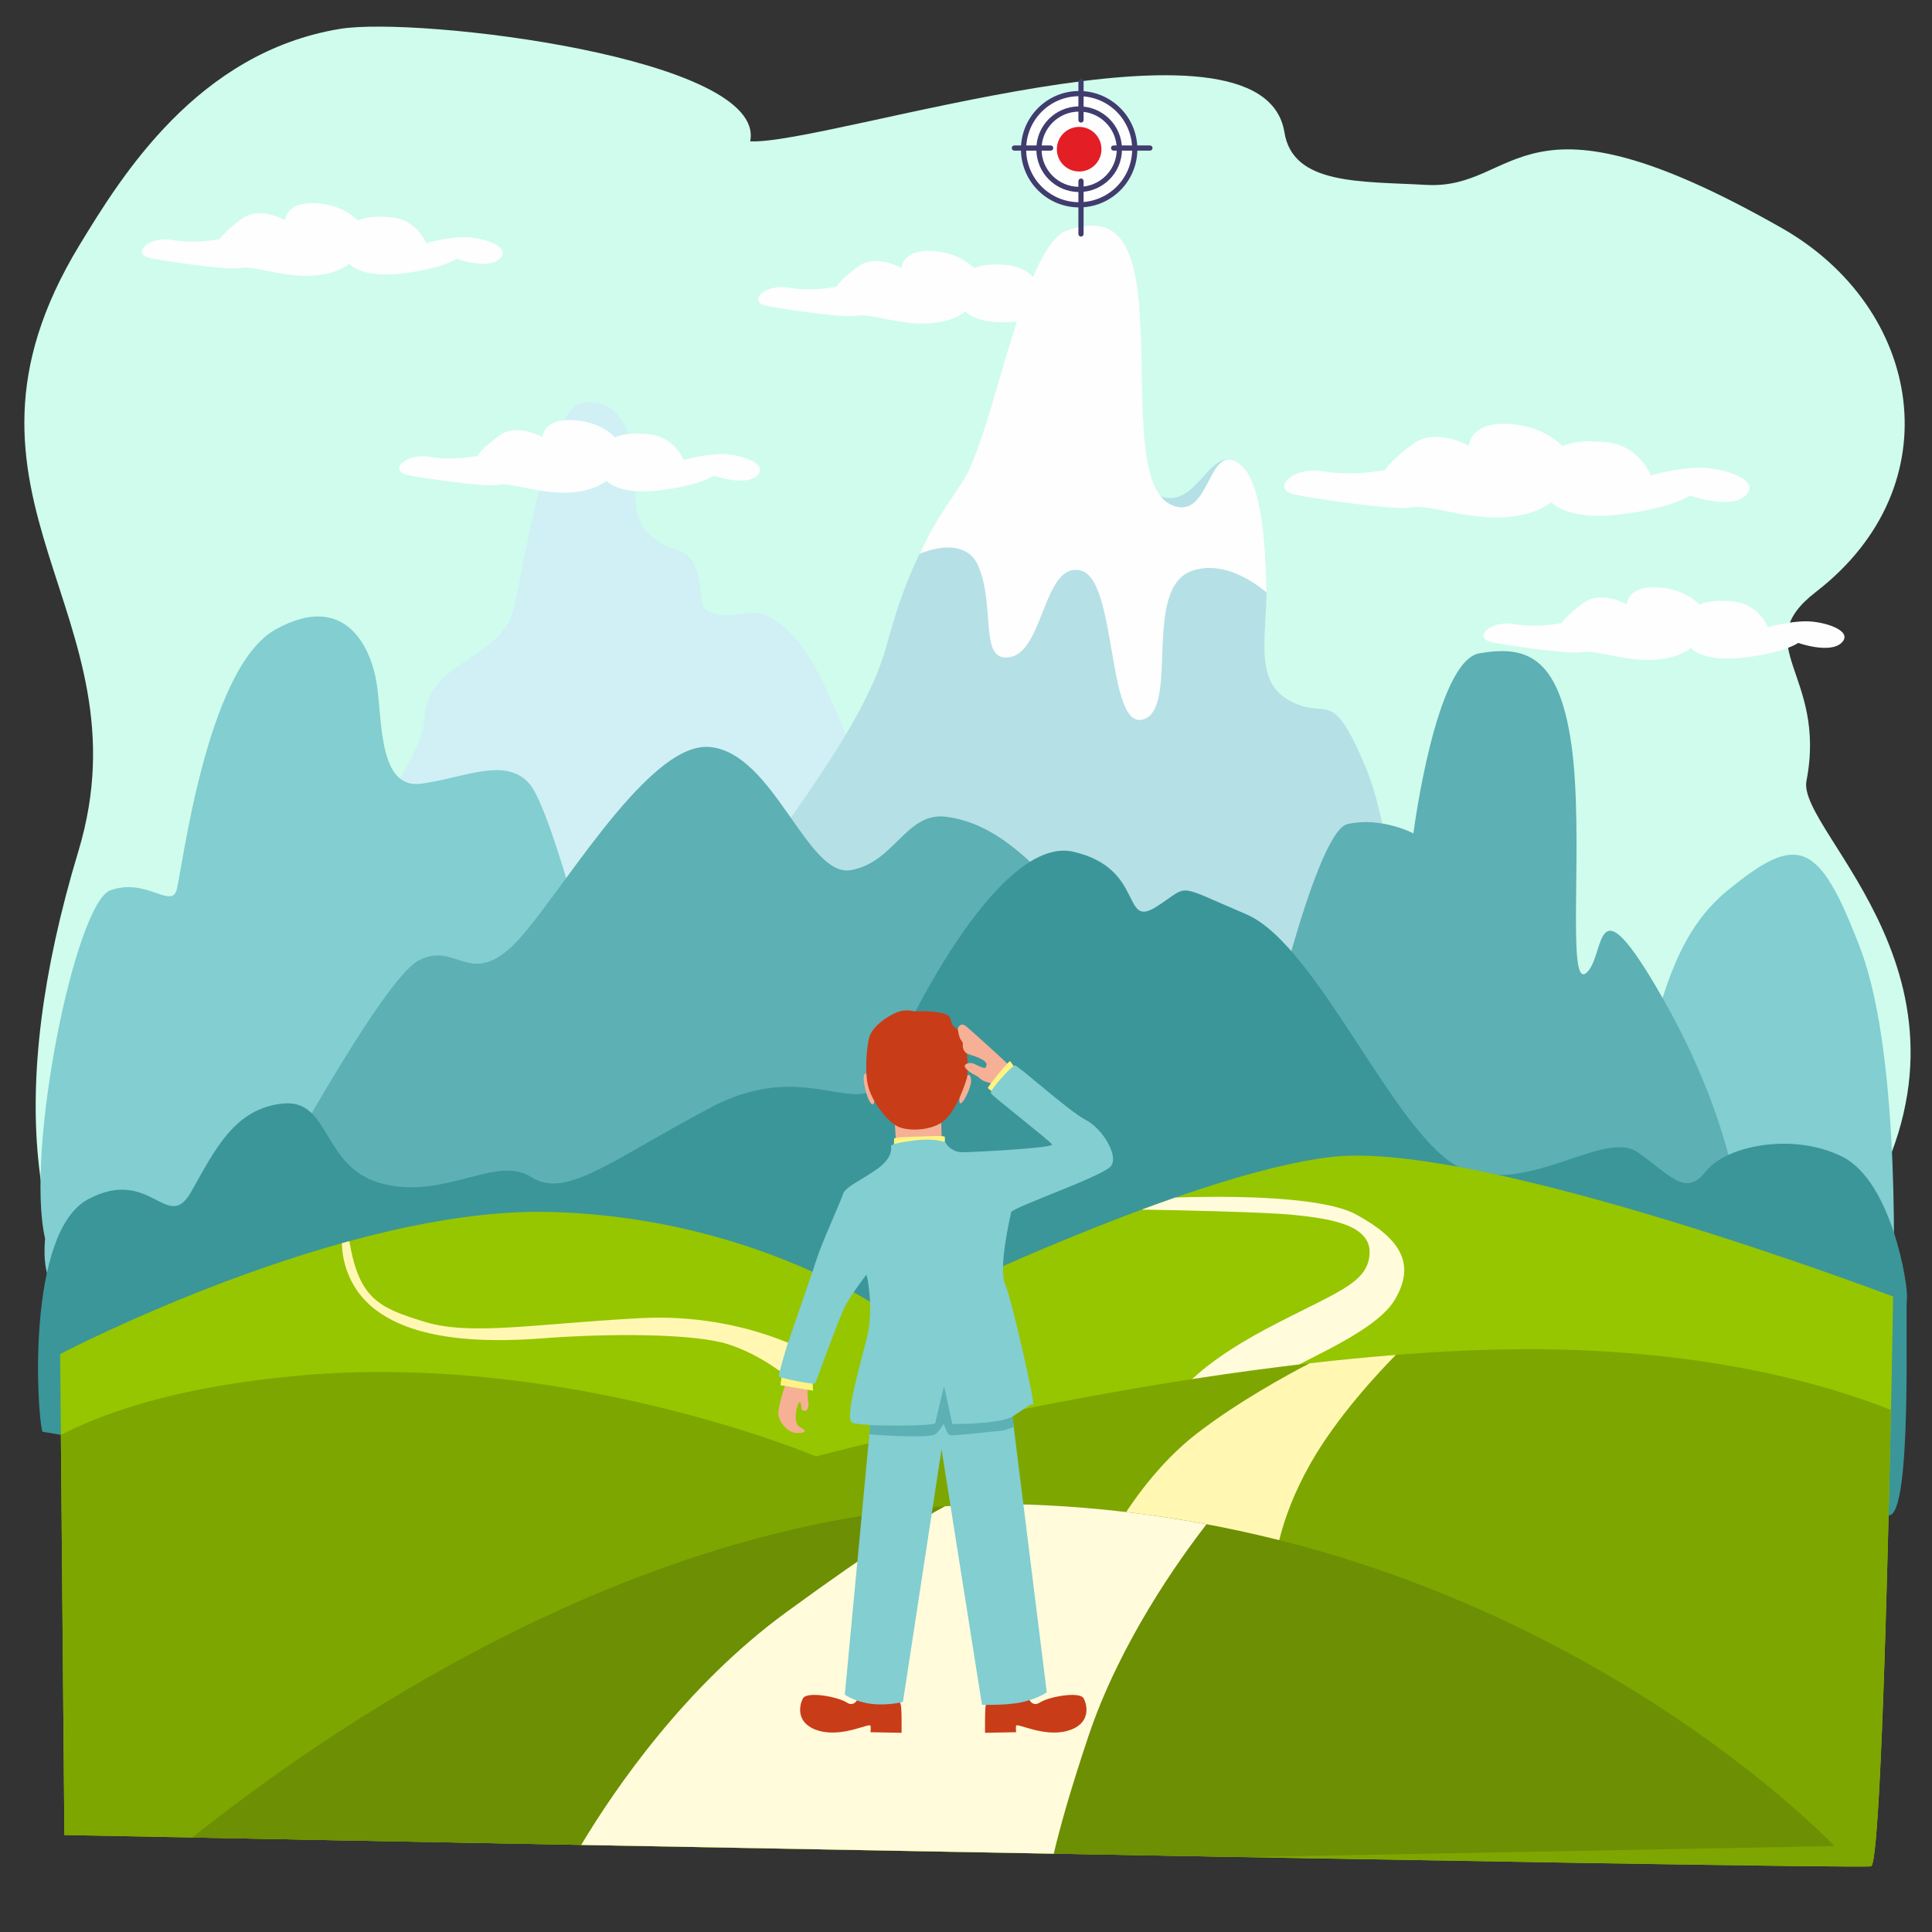 <?xml version="1.0" encoding="UTF-8" standalone="no"?>
<!DOCTYPE svg PUBLIC "-//W3C//DTD SVG 1.1//EN" "http://www.w3.org/Graphics/SVG/1.1/DTD/svg11.dtd">
<svg width="500px" height="500px" version="1.1" xmlns="http://www.w3.org/2000/svg" xmlns:xlink="http://www.w3.org/1999/xlink" xml:space="preserve" xmlns:serif="http://www.serif.com/" style="fill-rule:evenodd;clip-rule:evenodd;stroke-linejoin:round;stroke-miterlimit:2;">
    <rect width="100%" height="100%" fill="#333333" stroke="none"/>
    <g id="Слой_x0020_1">
        <path d="M194.146,36.574C213.935,37.621 326.771,-0.789 332.409,34.246C334.611,47.937 352.05,46.89 369.114,47.849C393.408,49.214 392.677,20.083 461.11,59.016C497.529,79.736 505.628,125.652 469.942,153.199C452.015,167.038 472.917,174.31 467.512,202.101C464.927,215.39 518.449,254.593 481.286,314.909C455.117,357.383 456.074,362.225 416.985,359.804C380.594,357.55 340.477,381.665 304.048,374.402C259.301,365.478 176.348,358.712 103.855,373.336C52.715,383.653 -18.335,348.212 20.283,220.3C38.951,158.468 -19.296,128.947 20.608,63.368C31.388,45.653 51.085,13.527 88.024,7.467C107.987,4.192 198.532,14.956 194.146,36.574Z" style="fill:#cffced;"/>
        <g id="_183059951456">
            <path d="M80.876,233.749C83.254,224.712 108.939,200.929 109.891,185.709C110.842,170.488 130.344,170.963 133.198,156.694C136.052,142.424 142.235,106.274 150.321,104.372C158.407,102.469 162.688,109.604 164.115,117.214C165.542,124.825 162.213,132.435 167.921,138.143C173.628,143.851 177.909,140.521 180.287,147.656C182.666,154.791 179.336,158.121 186.471,159.072C193.606,160.023 196.46,155.267 205.021,164.304C213.583,173.342 218.34,190.941 227.853,209.491C237.366,228.042 238.317,330.307 238.317,330.307L87.059,297.487L80.876,233.749Z" style="fill:#d0f0f5;"/>
            <path d="M11.668,320.556C6.436,297.725 19.517,233.749 28.554,230.42C37.592,227.09 44.251,235.176 45.678,230.42C47.105,225.664 53.288,172.866 71.363,162.877C89.438,152.888 96.097,167.634 97.524,177.147C98.951,186.66 98,204.259 108.94,202.832C119.88,201.405 130.819,195.697 137.003,202.832C143.187,209.967 155.553,259.911 157.932,270.375C160.31,280.839 115.599,296.06 81.827,316.037C48.056,336.015 8.814,353.376 11.668,320.556Z" style="fill:#82ced1;"/>
            <path d="M195.509,224.712C204.07,211.869 224.048,186.66 229.28,167.634C234.512,148.608 238.793,140.046 249.257,124.349C259.722,108.653 264.835,63.465 276.013,59.66C287.19,55.855 293.493,59.661 294.92,80.114C296.347,100.567 290.164,123.874 299.677,128.155C309.189,132.436 312.519,116.739 319.178,119.117C325.837,121.495 327.264,136.241 327.74,150.035C328.216,163.828 323.935,176.195 333.924,181.428C343.912,186.66 344.388,177.147 353.425,198.551C362.463,219.956 366.268,280.364 368.171,292.255C370.073,304.146 286.834,309.379 272.089,310.33C257.343,311.281 175.055,308.903 195.509,224.712Z" style="fill:#b5e0e6;"/>
            <path d="M237.989,143.315C240.891,137.358 241.602,135.832 249.257,124.349C256.912,112.866 264.835,63.465 276.013,59.66C287.19,55.855 293.493,59.661 294.92,80.114C296.347,100.567 293.612,126.371 303.125,130.652C312.638,134.933 312.519,116.739 319.178,119.117C325.837,121.495 327.264,136.241 327.74,150.035C327.778,151.134 327.786,152.224 327.773,153.302C322.707,149.197 315.711,145.407 308.714,147.656C295.396,151.937 305.384,183.33 295.871,186.184C286.359,189.038 289.212,150.035 279.699,147.656C270.186,145.278 270.186,168.109 261.624,170.012C253.062,171.915 257.819,156.694 253.062,146.229C250.627,140.871 244.325,140.752 237.989,143.315Z" style="fill:#fefefe;"/>
            <path d="M420.017,285.12C430.006,269.423 429.055,245.165 447.129,230.42C465.204,215.675 470.703,217.102 481.509,245.641C492.316,274.18 489.938,335.54 489.938,335.54L427.627,311.281L420.017,285.12Z" style="fill:#82ced1;"/>
            <path d="M325.837,282.266C325.362,279.412 340.013,215.347 348.669,213.297C357.324,211.246 365.792,215.675 365.792,215.675C365.792,215.675 371.5,170.963 382.916,169.061C394.331,167.158 403.369,169.061 406.698,192.843C410.028,216.626 405.272,256.105 410.504,251.824C415.736,247.543 411.97,226.165 430.263,258.259C448.556,290.352 449.855,312.833 451.41,316.989C452.965,321.145 406.223,325.551 389.575,318.892C372.927,312.232 321.875,305.959 325.837,282.266Z" style="fill:#5db0b3;"/>
            <path d="M68.985,308.903C68.985,308.903 98.951,253.251 108.464,248.495C117.977,243.738 121.306,255.154 132.247,245.165C143.187,235.176 166.969,191.892 183.617,193.319C200.265,194.746 208.85,227.216 220.242,225.188C231.635,223.159 234.512,209.967 244.976,211.394C255.441,212.821 264.954,219.48 279.699,237.079C294.444,254.678 309.189,300.341 309.189,300.341C309.189,300.341 245.928,323.172 221.669,332.21C197.411,341.247 128.917,330.307 101.805,334.588C74.693,338.869 68.985,308.903 68.985,308.903Z" style="fill:#5db0b3;"/>
            <path d="M10.991,370.527C9.564,366.246 6.699,318.892 22.859,310.33C39.019,301.768 43.299,319.367 49.483,308.427C55.667,297.487 60.743,286.811 73.266,285.596C85.788,284.381 83.12,302.557 99.359,306.443C115.599,310.33 128.393,298.845 137.479,304.622C146.564,310.398 157.932,300.341 184.093,286.547C210.254,272.753 223.736,292.148 229.756,277.034C235.775,261.92 259.246,216.15 277.796,220.431C296.347,224.712 290.163,240.409 299.201,234.701C308.238,228.993 303.482,228.518 322.508,236.604C341.534,244.69 361.987,296.536 379.11,302.719C396.234,308.903 415.26,292.255 423.822,298.2C432.384,304.146 436.189,309.918 441.421,303.195C446.653,296.471 464.119,292.968 476.857,299.39C489.596,305.811 493.98,332.923 493.505,336.253C493.03,339.583 494.95,392.647 488.767,392.171C482.583,391.696 163.64,396.423 163.64,396.423L10.991,370.527Z" style="fill:#3b9699;"/>
            <path d="M15.572,350.425C15.572,350.425 88.648,312.14 142.711,313.659C196.774,315.179 231.182,340.772 231.182,340.772C231.182,340.772 306.336,303.67 344.863,299.39C383.391,295.109 489.938,335.54 489.938,335.54C489.938,335.54 487.559,482.041 484.23,482.992C480.9,483.943 16.663,474.906 16.663,474.906L15.572,350.425Z" style="fill:#95c600;"/>
            <path d="M295.49,313.043C298.386,311.969 301.29,310.922 304.183,309.915C313.591,309.59 341.461,309.107 350.989,314.313C362.523,320.615 366.451,327.094 360.981,336.369C355.511,345.645 332.865,353.526 329.703,357.121C326.542,360.717 305.445,360.332 305.445,360.332C305.445,360.332 309.963,353.316 327.682,343.922C345.4,334.528 353.843,332.387 354.437,324.658C355.032,316.928 344.092,315.383 334.935,314.431C327.287,313.637 303.212,313.174 295.49,313.043Z" style="fill:#fffbdb;"/>
            <path d="M15.755,371.357C28.049,365.025 47.427,358.674 77.546,355.992C146.992,349.809 211.205,376.921 211.205,376.921C211.205,376.921 305.384,351.712 384.818,349.333C436.628,347.782 471.435,357.764 489.383,364.895C488.493,407.708 486.603,482.314 484.23,482.992C480.9,483.943 16.663,474.906 16.663,474.906L15.755,371.357Z" style="fill:#7da600;"/>
            <path d="M338.974,352.8C346.382,351.952 353.838,351.22 361.259,350.638C356.854,355.104 346.081,366.585 339.216,378.644C330.417,394.103 329.942,405.281 329.942,405.281L287.727,397.551C287.727,397.551 295.813,381.736 309.845,370.915C320.538,362.668 333.439,355.666 338.974,352.8Z" style="fill:#fff7b2;"/>
            <path d="M321.64,480.618C223.049,478.863 105.818,476.625 49.756,475.546C89.78,443.696 176.723,385.08 269.948,389.526C397.464,395.608 474.717,477.76 474.717,477.76L321.64,480.618Z" style="fill:#6c8f03;"/>
            <path d="M272.715,479.736C231.113,478.978 188.57,478.184 150.409,477.464C159.267,462.694 177.392,436.322 203.418,417.291C226.798,400.193 238.783,392.905 244.551,389.825C252.944,389.245 261.42,389.119 269.948,389.526C284.743,390.232 298.851,391.972 312.25,394.478C305.221,403.528 289.804,425.065 281.663,449.397C276.816,463.881 274.165,473.516 272.715,479.736Z" style="fill:#fffbdb;"/>
            <path d="M88.514,321.726C88.514,321.726 87.981,332.439 97.851,339.455C107.721,346.471 123.447,347.668 140.452,346.36C157.456,345.053 179.574,345.053 188.492,347.906C197.411,350.76 204.546,356.944 204.546,356.944L211.562,351.236C211.562,351.236 193.249,339.701 165.899,341.128C138.549,342.555 121.901,345.765 109.89,342.08C97.973,338.422 92.961,336.149 90.407,321.201L88.514,321.726Z" style="fill:#fff7b2;"/>
            <path d="M38.604,66.734C42.409,67.567 59.295,70.064 62.268,69.35C65.241,68.637 72.852,71.61 80.105,71.372C87.359,71.134 90.332,68.28 90.332,68.28C90.332,68.28 93.424,72.085 104.126,70.777C114.828,69.469 118.157,66.972 118.157,66.972C118.157,66.972 126.481,69.945 129.454,66.853C132.427,63.761 124.816,61.383 120.179,61.383C115.541,61.383 110.309,62.929 110.309,62.929C110.309,62.929 108.049,56.983 101.509,56.27C94.969,55.556 92.591,57.102 92.591,57.102C92.591,57.102 89.143,52.94 81.532,52.583C73.921,52.227 73.802,56.983 73.802,56.983C73.802,56.983 67.262,53.297 62.744,56.507C58.225,59.718 56.917,61.859 56.917,61.859C56.917,61.859 50.496,63.167 44.55,62.097C38.604,61.026 33.966,65.545 38.604,66.734Z" style="fill:#fefefe;"/>
            <path d="M105.195,122.86C109.001,123.693 125.887,126.19 128.859,125.477C131.832,124.763 139.443,127.736 146.696,127.498C153.95,127.26 156.923,124.406 156.923,124.406C156.923,124.406 160.015,128.211 170.717,126.903C181.419,125.595 184.749,123.098 184.749,123.098C184.749,123.098 193.073,126.071 196.045,122.979C199.018,119.888 191.408,117.509 186.77,117.509C182.132,117.509 176.9,119.055 176.9,119.055C176.9,119.055 174.641,113.11 168.101,112.396C161.56,111.682 159.182,113.228 159.182,113.228C159.182,113.228 155.734,109.066 148.123,108.709C140.513,108.353 140.394,113.11 140.394,113.11C140.394,113.11 133.854,109.423 129.335,112.634C124.816,115.845 123.508,117.985 123.508,117.985C123.508,117.985 117.087,119.293 111.141,118.223C105.195,117.152 100.558,121.671 105.195,122.86Z" style="fill:#fefefe;"/>
            <path d="M198.111,79.087C201.916,79.92 218.802,82.417 221.775,81.703C224.748,80.99 232.358,83.963 239.612,83.725C246.865,83.487 249.839,80.633 249.839,80.633C249.839,80.633 252.93,84.438 263.632,83.13C274.335,81.823 277.664,79.325 277.664,79.325C277.664,79.325 285.988,82.298 288.961,79.206C291.934,76.115 284.323,73.736 279.686,73.736C275.048,73.736 269.816,75.282 269.816,75.282C269.816,75.282 267.556,69.336 261.016,68.623C254.476,67.909 252.098,69.455 252.098,69.455C252.098,69.455 248.65,65.293 241.039,64.936C233.428,64.58 233.309,69.336 233.309,69.336C233.309,69.336 226.769,65.65 222.251,68.861C217.732,72.072 216.424,74.212 216.424,74.212C216.424,74.212 210.003,75.52 204.057,74.45C198.111,73.379 193.473,77.898 198.111,79.087Z" style="fill:#fefefe;"/>
            <path d="M385.831,166.145C389.636,166.977 406.522,169.475 409.495,168.761C412.468,168.047 420.079,171.02 427.332,170.783C434.586,170.545 437.559,167.691 437.559,167.691C437.559,167.691 440.651,171.496 451.353,170.188C462.055,168.88 465.385,166.383 465.385,166.383C465.385,166.383 473.709,169.355 476.681,166.264C479.654,163.172 472.044,160.794 467.406,160.794C462.768,160.794 457.536,162.34 457.536,162.34C457.536,162.34 455.277,156.394 448.737,155.68C442.196,154.967 439.818,156.513 439.818,156.513C439.818,156.513 436.37,152.351 428.759,151.994C421.149,151.637 421.03,156.394 421.03,156.394C421.03,156.394 414.49,152.707 409.971,155.918C405.452,159.129 404.144,161.269 404.144,161.269C404.144,161.269 397.723,162.577 391.777,161.507C385.831,160.437 381.194,164.956 385.831,166.145Z" style="fill:#fefefe;"/>
            <path d="M334.785,127.939C339.691,129.012 361.461,132.232 365.294,131.312C369.127,130.392 378.939,134.225 388.291,133.918C397.643,133.612 401.476,129.932 401.476,129.932C401.476,129.932 405.462,134.838 419.26,133.151C433.058,131.465 437.351,128.246 437.351,128.246C437.351,128.246 448.083,132.078 451.916,128.092C455.748,124.106 445.936,121.04 439.957,121.04C433.978,121.04 427.232,123.033 427.232,123.033C427.232,123.033 424.319,115.367 415.887,114.447C407.455,113.528 404.389,115.52 404.389,115.52C404.389,115.52 399.943,110.155 390.131,109.695C380.318,109.235 380.165,115.367 380.165,115.367C380.165,115.367 371.733,110.614 365.907,114.754C360.081,118.894 358.395,121.653 358.395,121.653C358.395,121.653 350.116,123.34 342.45,121.96C334.785,120.58 328.805,126.406 334.785,127.939Z" style="fill:#fefefe;"/>
            <path d="M279.285,24.226C287.231,24.226 293.673,30.667 293.673,38.614C293.673,46.561 287.231,53.003 279.285,53.003C271.338,53.003 264.896,46.561 264.896,38.614C264.896,30.667 271.338,24.226 279.285,24.226Z" style="fill:#fefefe;"/>
            <path d="M279.285,23.551C283.444,23.551 287.21,25.237 289.936,27.963C292.662,30.689 294.347,34.455 294.347,38.614C294.347,42.773 292.662,46.539 289.936,49.265C287.21,51.991 283.444,53.677 279.285,53.677C275.125,53.677 271.36,51.991 268.634,49.265C265.908,46.539 264.222,42.773 264.222,38.614C264.222,34.455 265.908,30.689 268.634,27.963C271.36,25.237 275.125,23.551 279.285,23.551ZM288.982,28.916C286.501,26.435 283.072,24.9 279.285,24.9C275.498,24.9 272.069,26.435 269.587,28.916C267.105,31.398 265.57,34.827 265.57,38.614C265.57,42.401 267.105,45.83 269.587,48.312C272.069,50.793 275.498,52.329 279.285,52.329C283.072,52.329 286.501,50.793 288.982,48.312C291.464,45.83 292.999,42.401 292.999,38.614C292.999,34.827 291.464,31.398 288.982,28.916Z" style="fill:#403c6e;fill-rule:nonzero;"/>
            <path d="M279.285,28.205C285.033,28.205 289.694,32.866 289.694,38.614C289.694,44.363 285.033,49.023 279.285,49.023C273.536,49.023 268.876,44.363 268.876,38.614C268.876,32.866 273.536,28.205 279.285,28.205Z" style="fill:#fefefe;"/>
            <path d="M279.285,27.531C282.345,27.531 285.117,28.772 287.122,30.777C289.127,32.782 290.368,35.554 290.368,38.614C290.368,41.674 289.127,44.446 287.122,46.451C285.117,48.456 282.345,49.697 279.285,49.697C276.224,49.697 273.453,48.456 271.448,46.451C269.442,44.446 268.202,41.674 268.202,38.614C268.202,35.554 269.442,32.782 271.448,30.777C273.453,28.772 276.224,27.531 279.285,27.531ZM286.168,31.731C284.407,29.969 281.973,28.879 279.285,28.879C276.597,28.879 274.163,29.969 272.401,31.731C270.64,33.492 269.55,35.926 269.55,38.614C269.55,41.302 270.64,43.736 272.401,45.497C274.163,47.259 276.597,48.349 279.285,48.349C281.973,48.349 284.407,47.259 286.168,45.497C287.93,43.736 289.02,41.302 289.02,38.614C289.02,35.926 287.93,33.492 286.168,31.731Z" style="fill:#403c6e;fill-rule:nonzero;"/>
            <circle cx="279.285" cy="38.614" r="5.771" style="fill:#e31e24;"/>
            <path d="M280.435,60.55C280.435,60.922 280.133,61.224 279.76,61.224C279.388,61.224 279.086,60.922 279.086,60.55L279.086,46.874C279.086,46.502 279.388,46.2 279.76,46.2C280.133,46.2 280.435,46.502 280.435,46.874L280.435,60.55Z" style="fill:#403c6e;fill-rule:nonzero;"/>
            <path d="M280.435,31.059C280.435,31.431 280.133,31.733 279.76,31.733C279.388,31.733 279.086,31.431 279.086,31.059L279.086,21.07C279.086,20.698 279.388,20.396 279.76,20.396C280.133,20.396 280.435,20.698 280.435,21.07L280.435,31.059Z" style="fill:#403c6e;fill-rule:nonzero;"/>
            <path d="M262.518,38.987C262.146,38.987 261.844,38.685 261.844,38.313C261.844,37.94 262.146,37.638 262.518,37.638L271.912,37.638C272.284,37.638 272.586,37.94 272.586,38.313C272.586,38.685 272.284,38.987 271.912,38.987L262.518,38.987Z" style="fill:#403c6e;fill-rule:nonzero;"/>
            <path d="M288.203,38.987C287.831,38.987 287.529,38.685 287.529,38.313C287.529,37.94 287.831,37.638 288.203,37.638L297.598,37.638C297.969,37.638 298.272,37.94 298.272,38.313C298.272,38.685 297.969,38.987 297.598,38.987L288.203,38.987Z" style="fill:#403c6e;fill-rule:nonzero;"/>
            <path d="M231.84,294.836L231.512,289.544C231.512,289.544 243.553,289.157 243.582,289.425C243.612,289.693 243.612,294.33 243.791,294.717C243.969,295.103 231.84,294.836 231.84,294.836Z" style="fill:#f6b096;"/>
            <path d="M225.001,278.306C223.634,277.295 223.158,278.009 223.753,281.041C224.347,284.073 225.537,286.571 226.131,285.56C226.726,284.549 225.001,278.306 225.001,278.306Z" style="fill:#f6b096;"/>
            <path d="M249.654,279.049C250.479,277.934 251.281,277.783 251.317,279.689C251.353,281.595 248.941,286.386 248.384,285.417C247.828,284.448 249.654,279.049 249.654,279.049Z" style="fill:#f6b096;"/>
            <path d="M224.883,268.852C224.347,270.695 223.626,278.104 224.879,281.832C226.131,285.56 229.223,289.663 231.958,291.327C234.693,292.992 241.65,292.695 244.682,289.722C247.714,286.749 249.739,280.75 250.212,279.02C250.684,277.289 250.271,270.636 249.676,268.971C249.082,267.307 248.012,266.593 247.06,265.82C246.109,265.047 246.347,264.393 245.752,263.204C245.158,262.015 240.392,261.562 238.082,261.718C235.772,261.873 236.358,261.361 233.861,261.539C231.363,261.718 225.358,265.464 224.883,268.852Z" style="fill:#c93c18;"/>
            <path d="M231.364,296.679C231.364,296.679 231.363,295.073 231.394,294.687C231.423,294.301 235.407,294.211 238.231,294.122C241.056,294.033 244.474,293.825 244.534,294.271C244.593,294.717 244.445,296.679 244.445,296.679L231.364,296.679Z" style="fill:#fff383;"/>
            <path d="M247.863,266.207C248.161,265.434 248.874,264.602 250.122,265.672C251.371,266.742 260.825,275.215 261.063,275.661C261.3,276.107 257.227,280.536 257.019,280.477C256.812,280.418 254.939,280.061 254.136,279.496C253.333,278.931 253.304,278.693 252.412,278.277C251.52,277.861 249.587,276.582 249.676,275.869C249.766,275.156 251.252,274.888 252.085,275.304C252.917,275.72 254.879,276.701 255.028,276.315C255.176,275.929 255.741,275.453 254.82,274.65C253.898,273.848 251.936,273.223 250.687,272.837C249.439,272.45 249.112,271.172 249.171,270.518C249.23,269.864 249.171,269.804 248.636,269.061C248.101,268.318 247.863,266.207 247.863,266.207Z" style="fill:#f6b096;"/>
            <path d="M257.139,282.737C257.139,282.737 255.682,281.755 255.652,281.518C255.623,281.28 261.093,274.383 261.42,274.65C261.747,274.918 262.579,276.345 262.579,276.345L257.139,282.737Z" style="fill:#fff383;"/>
            <path d="M222.207,437.505C222.564,439.407 221.256,442.023 219.116,440.596C216.975,439.169 208.889,437.623 207.818,439.526C206.748,441.429 205.916,446.305 212.099,447.969C218.283,449.634 225.18,445.71 225.299,446.661C225.418,447.612 225.269,448.296 225.269,448.296L233.326,448.445C233.326,448.445 233.386,443.45 233.207,441.726C233.029,440.002 231.245,437.148 231.245,437.148L222.207,437.505Z" style="fill:#c93c18;"/>
            <path d="M266.045,437.505C265.688,439.407 266.996,442.023 269.137,440.596C271.277,439.169 279.364,437.623 280.434,439.526C281.504,441.429 282.336,446.305 276.153,447.969C269.969,449.634 263.072,445.71 262.954,446.661C262.835,447.612 262.983,448.296 262.983,448.296L254.927,448.445C254.927,448.445 254.867,443.45 255.045,441.726C255.224,440.002 257.007,437.148 257.007,437.148L266.045,437.505Z" style="fill:#c93c18;"/>
            <path d="M218.64,438.574C218.64,438.574 221.196,440.417 225.418,440.952C229.639,441.487 233.682,440.476 233.682,440.476L243.672,375.074L254.136,441.19C254.136,441.19 260.676,441.428 264.719,440.476C268.763,439.525 270.903,437.979 270.903,437.979L260.676,355.81L226.429,355.929L218.64,438.574Z" style="fill:#82ced1;"/>
            <path d="M262.352,369.271L260.676,355.81L226.429,355.929L224.99,371.196C229.483,371.62 240.891,372.142 242.037,371.205C243.345,370.135 244.237,368.411 244.237,368.411C244.237,368.411 245.069,371.265 245.902,371.443C246.734,371.621 256.544,370.492 258.804,370.313C259.954,370.222 261.303,369.731 262.352,369.271Z" style="fill:#5db0b3;"/>
            <path d="M203.951,356.452C203.475,357.522 201.159,364.253 201.457,366.215C201.755,368.177 203.895,370.853 206.214,370.853C208.533,370.853 208.533,370.377 207.938,369.901C207.343,369.426 206.213,369.366 205.976,367.404C205.738,365.442 206.63,362.35 207.106,362.945C207.581,363.54 207.106,364.848 207.938,365.085C208.77,365.323 209.543,364.491 209.127,362.469C208.711,360.448 209.306,356.048 209.306,356.048L203.951,356.452Z" style="fill:#f6b096;"/>
            <path d="M202.29,356.106L201.993,358.485L210.436,359.912L210.257,357.236L202.29,356.106Z" style="fill:#fff383;"/>
            <path d="M224.23,329.886C224.677,331.093 226.013,339.162 224.467,345.702C222.922,352.242 218.403,367.106 220.543,368.177C222.684,369.247 241.948,369.128 242.067,368.296C242.186,367.463 244.326,358.782 244.326,358.782L246.458,368.542C246.458,368.542 258.717,368.615 262.02,366.605C265.323,364.595 266.746,363.023 267.395,363.539C268.045,364.055 261.974,336.541 260.141,332.384C258.309,328.226 261.45,314.903 261.687,313.714C261.925,312.525 285.351,304.438 287.492,301.822C289.632,299.207 285.351,292.071 280.952,289.812C276.552,287.553 263.412,275.602 262.639,275.721C261.866,275.839 255.98,282.202 256.456,282.975C256.931,283.748 271.676,295.223 272.271,296.174C272.865,297.125 250.747,298.255 248.845,298.196C246.942,298.136 245.277,296.828 244.861,295.936C244.445,295.044 239.926,294.687 237.013,295.104C234.1,295.52 230.413,295.936 230.592,296.768C230.77,297.601 230.657,299.929 226.967,302.57C223.278,305.211 218.7,307.173 218.165,309.017C217.63,310.86 212.695,321.562 211.268,326.081C209.841,330.6 204.133,346.712 203.36,349.328C202.587,351.945 201.458,355.869 201.576,356.226C201.695,356.583 210.495,358.425 210.911,358.009C211.327,357.593 217.022,341.13 218.879,337.734C220.735,334.339 224.23,329.886 224.23,329.886Z" style="fill:#82ced1;"/>
        </g>
    </g>
</svg>
